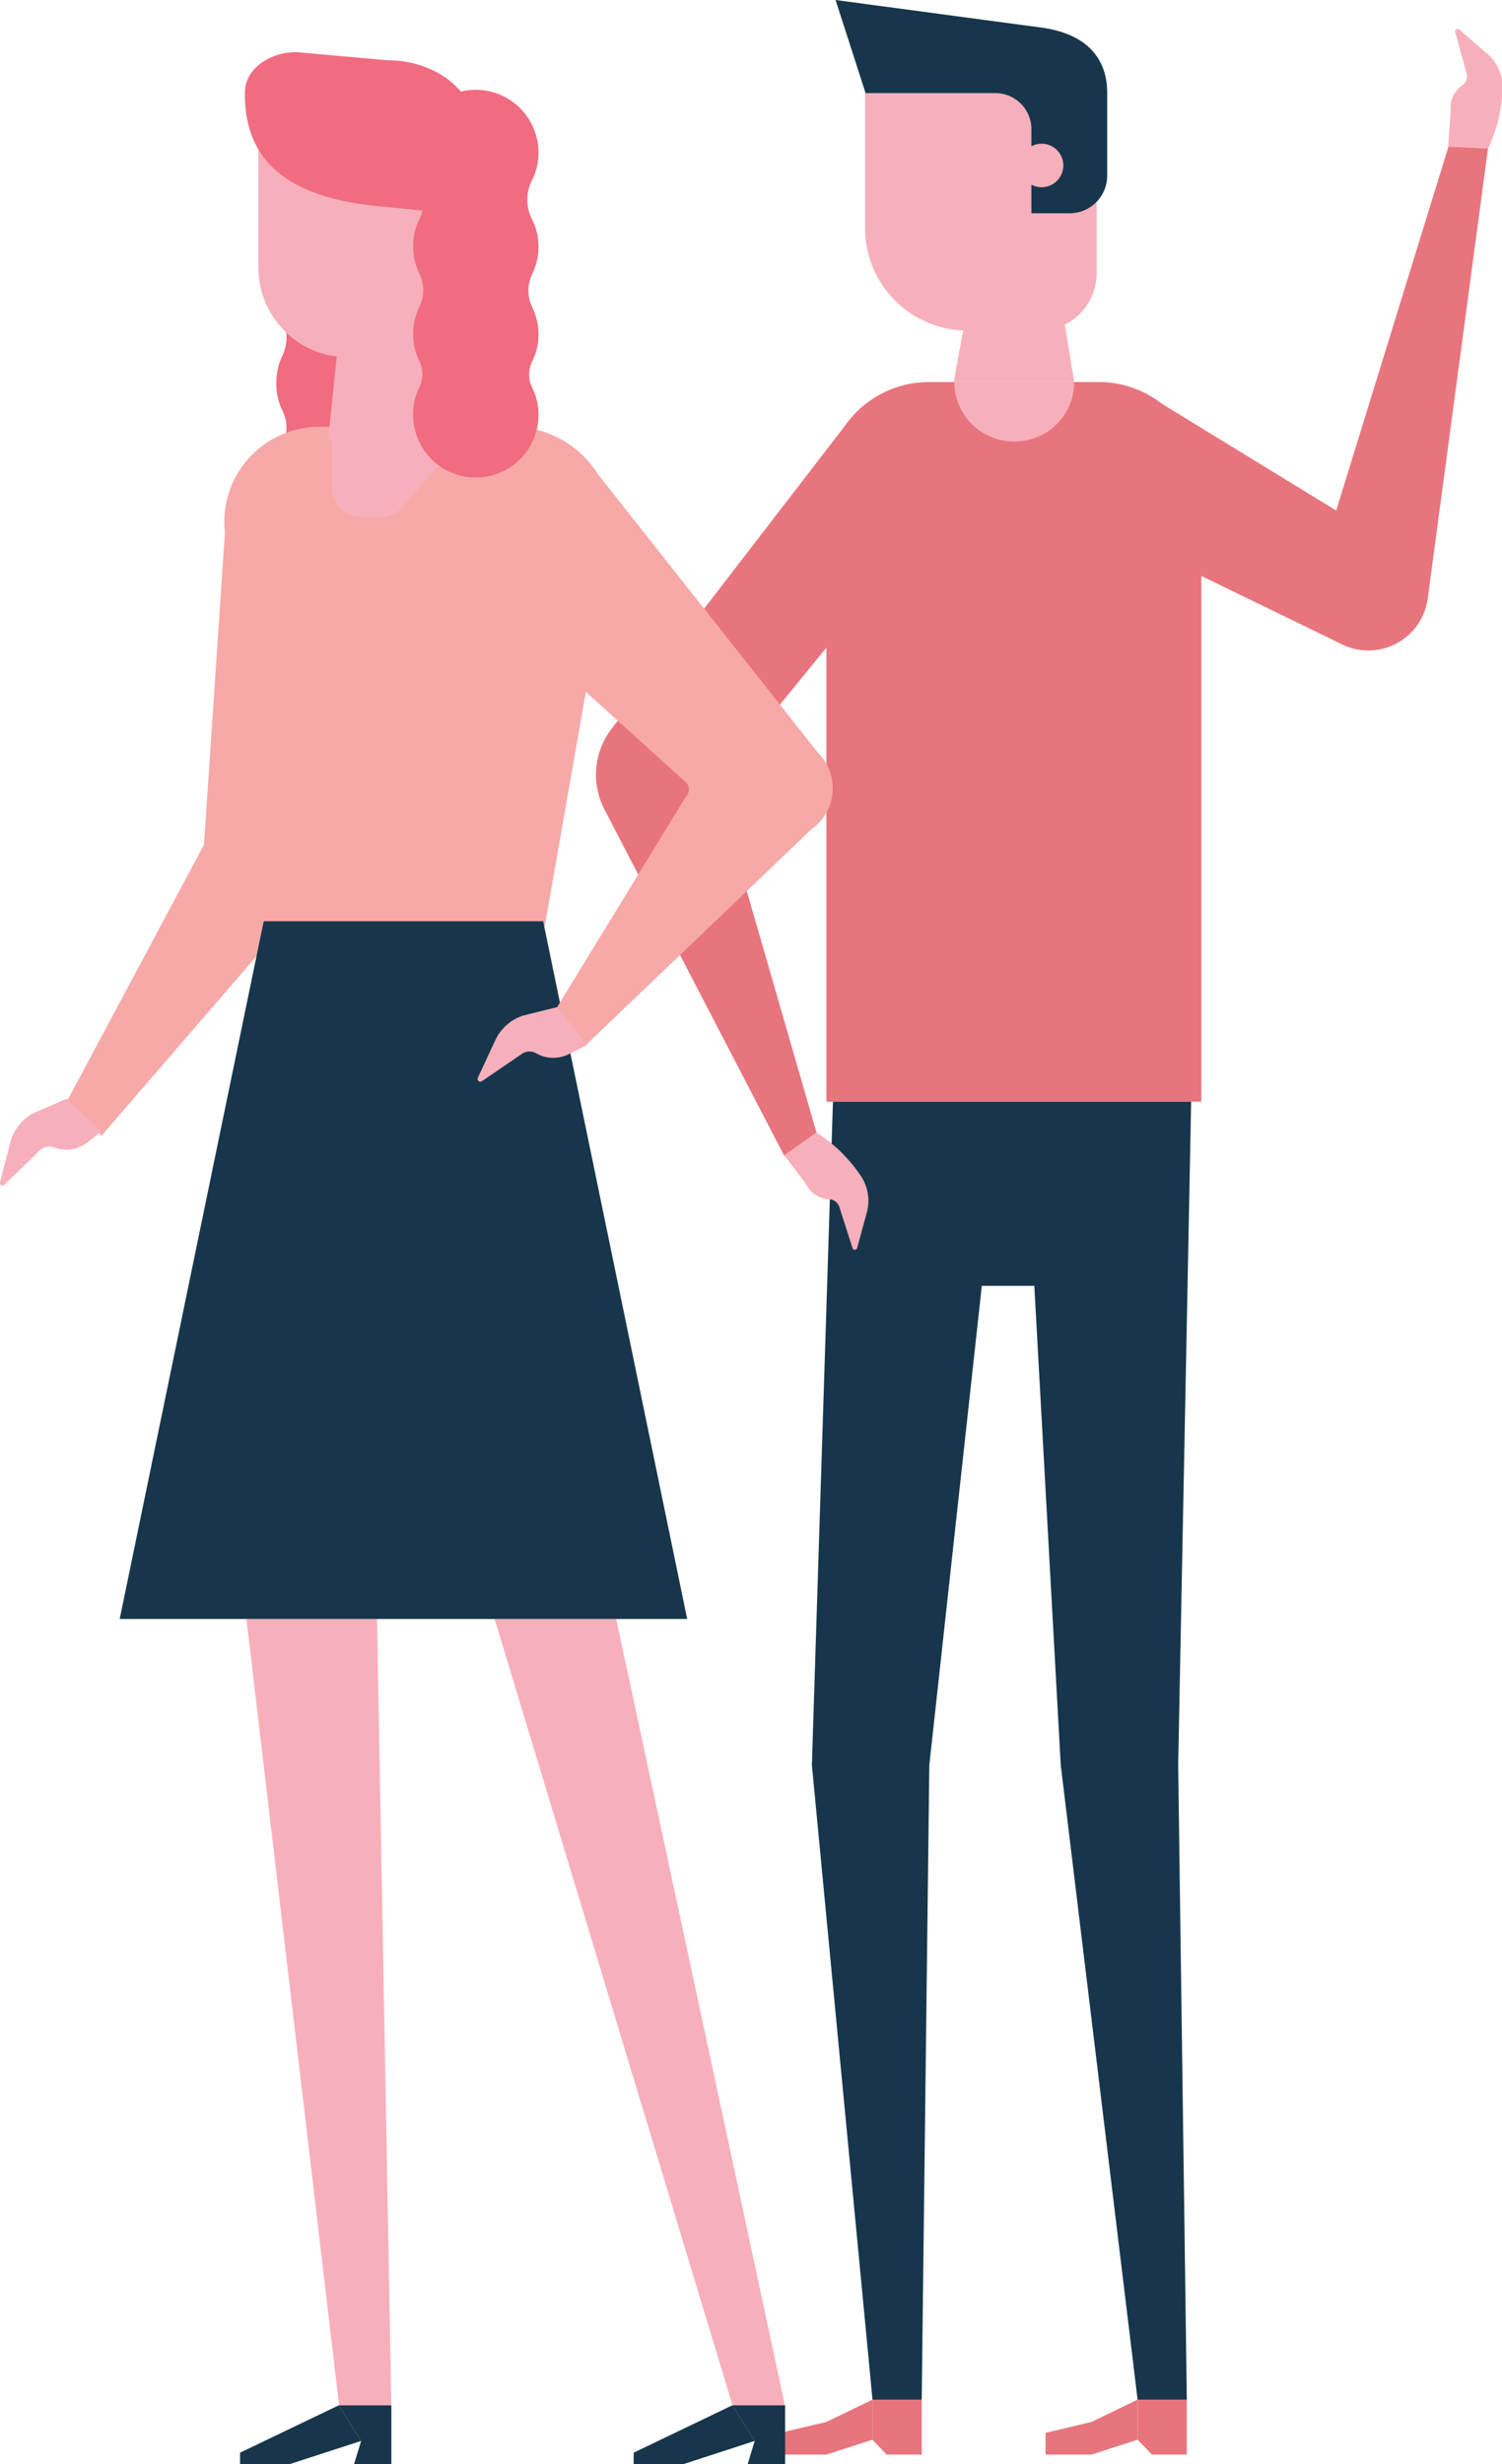 <svg xmlns="http://www.w3.org/2000/svg" viewBox="0 0 86.97 142.67"><defs><style>.cls-1{fill:#f7b0bb;}.cls-2{fill:#e8757d;}.cls-3{fill:#17364b;}.cls-4{fill:#f16c80;}.cls-5{fill:#f7a9a8;}</style></defs><title>Asset 2</title><g id="Layer_2" data-name="Layer 2"><g id="Layer_1-2" data-name="Layer 1"><path class="cls-1" d="M86.16,8.6A8.54,8.54,0,0,0,87,4.94a2.55,2.55,0,0,0-.8-1.75L84.51,1.72a.15.15,0,0,0-.25.12l.66,2.42a.61.61,0,0,1-.24.67h0A1.58,1.58,0,0,0,84,6.43l-.15,2.06Z"/><path class="cls-2" d="M45.41,66.92,35,46.87a4.37,4.37,0,0,1,.49-4.77L48.92,24.66l6.14,4L41.44,45.36l5.84,20.22Z"/><path class="cls-2" d="M53.79,22.12h9.83a5.94,5.94,0,0,1,5.94,5.94V63.79a0,0,0,0,1,0,0H47.85a0,0,0,0,1,0,0V28.07A5.94,5.94,0,0,1,53.79,22.12Z"/><polygon class="cls-1" points="57.29 10.9 60.37 10.9 62.2 22.12 55.22 22.12 57.29 10.9"/><path class="cls-1" d="M53.41,3.67h4.16A5.93,5.93,0,0,1,63.5,9.6v9.55a0,0,0,0,1,0,0H50.09a0,0,0,0,1,0,0V7A3.32,3.32,0,0,1,53.41,3.67Z" transform="translate(113.59 22.81) rotate(180)"/><path class="cls-3" d="M48.38,0,60.32,1.6c2.52.35,3.79,1.7,3.79,3.79h0v4.79a2.18,2.18,0,0,1-2.18,2.17H59.72V7.48a2.09,2.09,0,0,0-2.09-2.09H50.12Z"/><path class="cls-1" d="M59.05,9.58a1.26,1.26,0,1,0,1.26-1.26A1.27,1.27,0,0,0,59.05,9.58Z"/><polygon class="cls-3" points="68.97 63.79 68.22 102.2 68.72 138.94 65.87 138.94 61.42 102.2 59.89 74.45 56.85 74.45 53.81 102.2 53.37 138.94 50.52 138.94 47.01 102.2 48.23 63.79 68.97 63.79"/><polygon class="cls-2" points="60.54 142.12 63.2 142.12 65.87 141.26 65.87 138.94 63.2 140.23 60.54 140.86 60.54 142.12"/><polygon class="cls-2" points="66.7 142.12 68.72 142.12 68.72 138.94 65.87 138.94 65.87 141.26 66.7 142.12"/><polygon class="cls-2" points="45.19 142.12 47.85 142.12 50.52 141.26 50.52 138.94 47.85 140.23 45.19 140.86 45.19 142.12"/><polygon class="cls-2" points="51.34 142.12 53.37 142.12 53.37 138.94 50.52 138.94 50.52 141.26 51.34 142.12"/><path class="cls-1" d="M58.76,25.56h-.07a3.44,3.44,0,0,1-3.43-3.44H62.2A3.44,3.44,0,0,1,58.76,25.56Z"/><path class="cls-2" d="M77.55,37.23,63.33,30.32l3.93-6.95,10.11,6.19,6.5-21.07,2.29.11L82.67,34.65A3.47,3.47,0,0,1,77.55,37.23Z"/><path class="cls-1" d="M47.28,65.58a8.68,8.68,0,0,1,2.65,2.64,2.59,2.59,0,0,1,.28,1.91l-.58,2.13a.14.14,0,0,1-.27,0l-.76-2.38a.64.64,0,0,0-.57-.44h0a1.59,1.59,0,0,1-1.37-.9l-1.25-1.65Z"/><path class="cls-4" d="M22.84,18.38a3.63,3.63,0,1,0-6.52,0,2.54,2.54,0,0,1,0,2.28A3.64,3.64,0,0,0,16,22.23a3.53,3.53,0,0,0,.37,1.58,2.23,2.23,0,0,1,0,1.92,3.52,3.52,0,0,0,0,3.14,1.73,1.73,0,0,1,0,1.52A3.63,3.63,0,1,0,23.22,32a3.56,3.56,0,0,0-.37-1.57,1.74,1.74,0,0,1,0-1.51,3.52,3.52,0,0,0,0-3.14,2.16,2.16,0,0,1,0-1.92,3.53,3.53,0,0,0,.37-1.58,3.6,3.6,0,0,0-.37-1.58A2.52,2.52,0,0,1,22.84,18.38Z"/><polygon class="cls-1" points="28.64 93.74 35.68 93.74 45.46 139.32 42.43 139.32 28.64 93.74"/><polygon class="cls-1" points="21.83 93.74 22.66 139.32 19.64 139.32 14.27 93.74 21.83 93.74"/><polygon class="cls-3" points="36.69 142.68 39.55 142.68 43.7 141.33 42.4 139.27 36.69 142.01 36.69 142.68"/><polygon class="cls-3" points="43.29 142.68 45.46 142.68 45.46 139.27 42.4 139.27 43.7 141.33 43.29 142.68"/><polygon class="cls-3" points="13.9 142.68 16.75 142.68 20.91 141.33 19.61 139.27 13.9 142.01 13.9 142.68"/><polygon class="cls-3" points="20.5 142.68 22.66 142.68 22.66 139.27 19.61 139.27 20.91 141.33 20.5 142.68"/><polygon class="cls-5" points="5.88 65.76 18.28 51.39 21.14 30.73 13.11 29.56 11.81 48.91 3.83 63.85 5.88 65.76"/><path class="cls-5" d="M16.43,62.14,30.07,62l5.4-30.74a5.85,5.85,0,0,0-5.81-6.55H18.44A5.51,5.51,0,0,0,13,30.59Z"/><polygon class="cls-3" points="31.45 53.34 15.27 53.34 6.93 93.74 39.79 93.74 31.45 53.34"/><path class="cls-1" d="M17.87,7.15h3.64a5.19,5.19,0,0,1,5.19,5.19v8.34a0,0,0,0,1,0,0H15a0,0,0,0,1,0,0V10.06a2.9,2.9,0,0,1,2.9-2.9Z" transform="translate(41.67 27.82) rotate(179.96)"/><path class="cls-1" d="M24.68,13.93a1.34,1.34,0,1,0,1.73-.79A1.35,1.35,0,0,0,24.68,13.93Z"/><polygon class="cls-1" points="20.22 13.68 25.7 14.94 28.57 25.46 19 25.46 20.22 13.68"/><path class="cls-4" d="M27.49,12.49l-6-.59c-5.25-.62-7.35-2.91-7.31-6.55h0c0-1.3,1.36-2.34,3-2.33l5.26.47c2.85,0,5.14,1.87,5.12,4.12Z"/><path class="cls-5" d="M33.89,60.54,47,48a2.9,2.9,0,0,0,.35-4.43L34,26.67l-6.58,7.51,12.17,11a.63.63,0,0,1,.09,1L32.26,58.31Z"/><path class="cls-1" d="M32.26,58.31l-2,.5a2.71,2.71,0,0,0-1.6,1.46l-1,2.15a.16.16,0,0,0,.23.19L30.25,61a.78.78,0,0,1,.82,0h0A2,2,0,0,0,33,61l1-.49Z"/><path class="cls-1" d="M3.85,63.62l-1.93.84A2.69,2.69,0,0,0,.59,66.17L0,68.45a.15.15,0,0,0,.25.15l2.06-2a.78.78,0,0,1,.8-.17h0A2,2,0,0,0,5,66.19l.87-.67Z"/><path class="cls-1" d="M22,29.93H20.91a1.68,1.68,0,0,1-1.68-1.68V25.07H27l-3.69,4.28A1.67,1.67,0,0,1,22,29.93Z"/><path class="cls-4" d="M30.81,10.42a3.55,3.55,0,0,0,.29-2.34,3.63,3.63,0,1,0-6.82,2.33,2.54,2.54,0,0,1,0,2.28,3.63,3.63,0,0,0,0,3.15,2.18,2.18,0,0,1,0,1.93,3.63,3.63,0,0,0-.36,1.58,3.54,3.54,0,0,0,.36,1.56,1.73,1.73,0,0,1,0,1.52,3.56,3.56,0,0,0-.29,2.3A3.63,3.63,0,0,0,31.18,24a3.42,3.42,0,0,0-.37-1.56,1.74,1.74,0,0,1,0-1.51,3.42,3.42,0,0,0,.37-1.56,3.63,3.63,0,0,0-.36-1.58,2.18,2.18,0,0,1,0-1.93,3.6,3.6,0,0,0,.36-1.58,3.46,3.46,0,0,0-.37-1.57A2.52,2.52,0,0,1,30.81,10.42Z"/></g></g></svg>